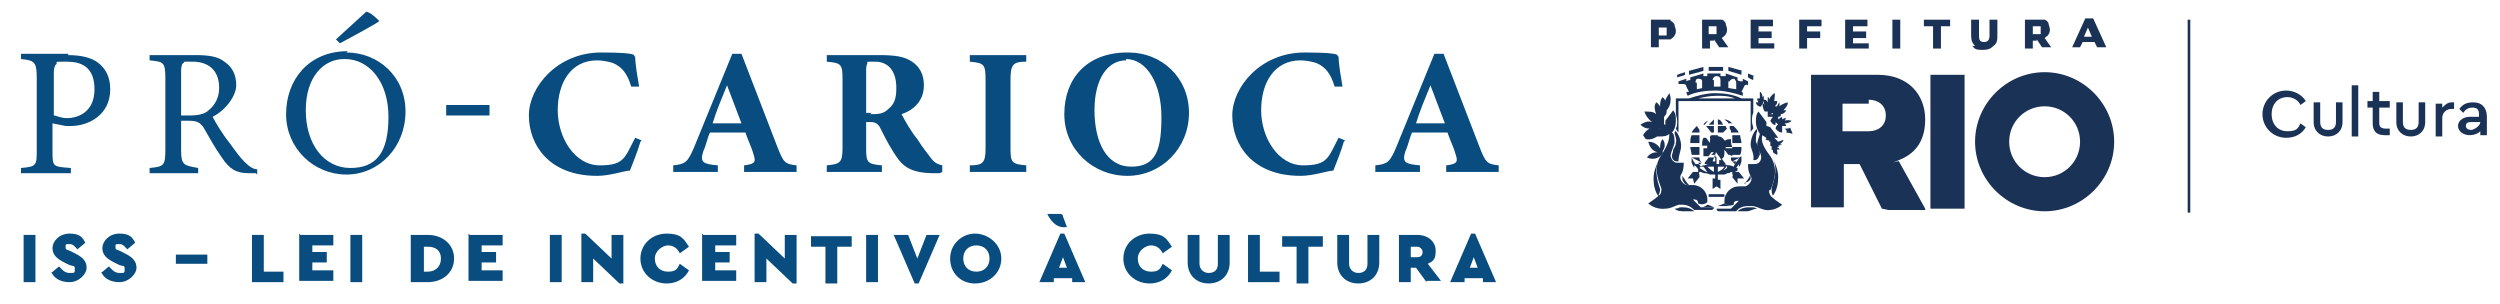 <?xml version="1.0" encoding="UTF-8"?>
<svg id="Layer_1" xmlns="http://www.w3.org/2000/svg" version="1.1" xmlns:xlink="http://www.w3.org/1999/xlink" viewBox="0 0 190.5 23.2">
  <!-- Generator: Adobe Illustrator 29.3.1, SVG Export Plug-In . SVG Version: 2.1.0 Build 151)  -->
  <defs>
    <style>
      .st0, .st1 {
        fill: #1b3257;
      }

      .st1 {
        fill-rule: evenodd;
      }

      .st2 {
        fill: #084c80;
      }
    </style>
  </defs>
  <g>
    <g>
      <path class="st2" d="M5.2,4.2c1,0,1.8.2,2.3.6.5.4.9,1,.9,2,0,2-1.7,2.8-3,2.8s-.3,0-.4,0l-1-.2v2.1c0,1.2,0,1.2,1.4,1.3v.4H1.6v-.4c1.2-.1,1.2-.2,1.2-1.4v-5.5c0-1.2-.2-1.3-1.2-1.4v-.4h3.6ZM4.1,8.8c.2,0,.5.2,1,.2.9,0,2.1-.5,2.1-2.2s-1-2.1-2.1-2.1-.7,0-.8.2c-.1,0-.2.3-.2.6v3.3Z"/>
      <path class="st2" d="M19.5,13.2c-.2,0-.3,0-.5,0-1,0-1.5-.3-2.1-1.2-.5-.7-1-1.6-1.4-2.3-.3-.4-.5-.5-1.2-.5h-.5v2.2c0,1.2.2,1.2,1.3,1.4v.4h-3.7v-.4c1.1-.1,1.2-.2,1.2-1.4v-5.5c0-1.2-.2-1.2-1.2-1.3v-.4h3.5c1,0,1.7.1,2.2.5.6.4.9,1,.9,1.8s-.8,1.9-1.8,2.4c.2.4.8,1.4,1.3,2,.5.7.8,1.1,1.1,1.4.4.4.7.6,1,.6v.4ZM14.4,8.8c.7,0,1.2-.1,1.5-.4.5-.4.8-1,.8-1.7,0-1.5-1-2-2-2s-.6,0-.7.1c-.1,0-.2.2-.2.6v3.4h.7Z"/>
      <path class="st2" d="M26.4,4c2.4,0,4.5,1.8,4.5,4.5s-2,4.8-4.5,4.8-4.6-2-4.6-4.6,1.7-4.8,4.7-4.8ZM26.2,4.5c-1.5,0-2.9,1.3-2.9,3.9s1.4,4.4,3.4,4.4,2.9-1.2,2.9-3.9-1.5-4.4-3.3-4.4ZM25.6,3l2.3-2.1c.3,0,.8.5,1,.7h0c0,.1-3,1.7-3,1.7l-.3-.3Z"/>
      <path class="st2" d="M37.2,8.8h-3.2v-.8h3.3v.8Z"/>
      <path class="st2" d="M48.8,10.8c-.2.7-.6,1.7-.8,2.2-.4,0-1.5.4-2.5.4-3.7,0-5.2-2.4-5.2-4.6s2.2-4.8,5.5-4.8,2.3.3,2.6.3c0,.6.2,1.7.3,2.3h-.6c-.3-1-.7-1.5-1.4-1.8-.3-.1-.8-.2-1.2-.2-2,0-3,1.7-3,3.8s1.3,4.2,3.2,4.2,1.9-.6,2.7-2.1l.5.2Z"/>
      <path class="st2" d="M56.7,13.1v-.5c.9-.1.9-.3.7-.9-.1-.4-.4-1-.6-1.6h-2.7c-.2.4-.3,1-.5,1.4-.3.9,0,1,1.1,1.1v.5h-3.4v-.5c.9-.1,1.1-.2,1.6-1.4l2.9-7.1h.7c.9,2.3,1.8,4.7,2.7,7,.5,1.3.6,1.4,1.5,1.5v.5h-4ZM55.4,6.5c-.4,1-.8,1.9-1.1,2.9h2.2l-1.1-2.9Z"/>
      <path class="st2" d="M71.6,13.2c0,0-.2,0-.4,0-1.7,0-2.3-.5-2.7-1-.6-.8-1-1.6-1.4-2.4-.2-.4-.4-.5-.8-.5h-.3s0,2,0,2c0,1.1.1,1.2,1.2,1.3v.5h-4.2v-.5c1-.1,1.2-.2,1.2-1.3v-5.3c0-1.1-.1-1.2-1.2-1.3v-.5h4c1.2,0,1.9.1,2.5.5.6.4.9,1,.9,1.8,0,1.2-.8,1.9-1.7,2.2.2.4.7,1.3,1.2,1.9.5.8.8,1.1,1,1.4.3.4.5.5.9.6v.5ZM66.3,8.7c.6,0,1,0,1.4-.4.5-.4.6-.9.6-1.6,0-1.5-.8-2-1.6-2s-.6,0-.6.1c0,0-.1.2-.1.5v3.3h.4Z"/>
      <path class="st2" d="M73.9,13.1v-.5c1,0,1.2-.2,1.2-1.3v-5.2c0-1.2-.1-1.3-1.2-1.4v-.5h4.3v.5c-1,0-1.2.2-1.2,1.4v5.2c0,1.1.1,1.2,1.2,1.3v.5h-4.3Z"/>
      <path class="st2" d="M86,4c2.5,0,4.6,1.9,4.6,4.6s-2.1,4.8-4.7,4.8-4.8-2-4.8-4.7,1.7-4.7,4.8-4.7ZM85.8,4.6c-1.4,0-2.4,1.4-2.4,3.8s.9,4.3,2.8,4.3,2.3-1.3,2.3-3.8-1.1-4.4-2.7-4.4Z"/>
      <path class="st2" d="M102.4,10.8c-.2.7-.6,1.7-.8,2.2-.4,0-1.5.4-2.5.4-3.7,0-5.2-2.4-5.2-4.6s2.2-4.8,5.5-4.8,2.3.3,2.6.3c0,.6.2,1.7.3,2.3h-.6c-.3-1-.7-1.5-1.4-1.8-.3-.1-.8-.2-1.2-.2-2,0-3,1.7-3,3.8s1.3,4.2,3.2,4.2,1.9-.6,2.7-2.1l.5.2Z"/>
      <path class="st2" d="M110.2,13.1v-.5c.9-.1.9-.3.7-.9-.1-.4-.4-1-.6-1.6h-2.7c-.2.4-.3,1-.5,1.4-.3.9,0,1,1.1,1.1v.5h-3.4v-.5c.9-.1,1.1-.2,1.6-1.4l2.9-7.1h.7c.9,2.3,1.8,4.7,2.7,7,.5,1.3.6,1.4,1.5,1.5v.5h-4ZM109,6.5c-.4,1-.8,1.9-1.1,2.9h2.2l-1.1-2.9Z"/>
    </g>
    <g>
      <g>
        <path class="st2" d="M1.8,17.9h.9v3.6h-.9v-3.6Z"/>
        <path class="st2" d="M3.9,20.8l.6-.5c.2.2.4.5.8.5s.4,0,.4-.3-.1-.2-.4-.3l-.4-.2c-.6-.3-.9-.6-.9-1.1s.5-1.1,1.3-1.1,1,.3,1.2.7l-.6.5c-.2-.2-.3-.4-.6-.4s-.3,0-.3.2,0,.2.3.3l.4.2c.6.3.9.6.9,1.1s-.6,1.1-1.3,1.1-1.2-.3-1.4-.8Z"/>
        <path class="st2" d="M7.7,20.8l.6-.5c.2.2.4.5.8.5s.4,0,.4-.3-.1-.2-.4-.3l-.4-.2c-.6-.3-.9-.6-.9-1.1s.5-1.1,1.3-1.1,1,.3,1.2.7l-.6.5c-.2-.2-.3-.4-.6-.4s-.3,0-.3.2,0,.2.3.3l.4.2c.6.3.9.6.9,1.1s-.6,1.1-1.3,1.1-1.2-.3-1.4-.8Z"/>
        <path class="st2" d="M19.2,17.9h.9v2.8h1.5v.8h-2.4v-3.6Z"/>
        <path class="st2" d="M22.9,17.9h2.5v.8h-1.6v.5h1.1v.8h-1.1v.6h1.6v.8h-2.6v-3.6Z"/>
        <path class="st2" d="M26.7,17.9h.9v3.6h-.9v-3.6Z"/>
        <path class="st2" d="M31.3,17.9h1.3c1.1,0,2,.7,2,1.8s-.9,1.8-2,1.8h-1.3v-3.6ZM32.6,20.7c.6,0,1-.4,1-1s-.4-.9-1-.9h-.3v1.9h.3Z"/>
        <path class="st2" d="M35.8,17.9h2.5v.8h-1.6v.5h1.1v.8h-1.1v.6h1.6v.8h-2.6v-3.6Z"/>
        <path class="st2" d="M41.9,17.9h.9v3.6h-.9v-3.6Z"/>
        <path class="st2" d="M47.5,17.9v3.7h-.3l-2-1.9v1.8h-.9v-3.7h.3l2,1.9v-1.8h.9Z"/>
        <path class="st2" d="M48.8,19.7c0-1.1.9-1.9,2-1.9s1.3.4,1.7,1l-.7.5c-.2-.4-.5-.6-.9-.6s-1,.4-1,1,.4,1,1,1,.7-.2.9-.6l.7.5c-.3.6-.9,1-1.7,1-1.1,0-2-.8-2-1.9Z"/>
        <path class="st2" d="M53.6,17.9h2.5v.8h-1.6v.5h1.1v.8h-1.1v.6h1.6v.8h-2.6v-3.6Z"/>
        <path class="st2" d="M60.7,17.9v3.7h-.3l-2-1.9v1.8h-.9v-3.7h.3l2,1.9v-1.8h.9Z"/>
        <path class="st2" d="M62.9,18.8h-1.1v-.8h3.1v.8h-1.1v2.8h-.9v-2.8Z"/>
        <path class="st2" d="M66,17.9h.9v3.6h-.9v-3.6Z"/>
        <path class="st2" d="M71.6,17.9l-1.6,3.7h-.3l-1.6-3.7h1.1l.7,1.8.7-1.8h1.1Z"/>
        <path class="st2" d="M72.4,19.7c0-1.1.9-1.9,1.9-1.9s2,.8,2,1.9-.9,1.9-2,1.9-1.9-.8-1.9-1.9ZM75.4,19.7c0-.6-.4-1-1-1s-1,.4-1,1,.4,1,1,1,1-.4,1-1Z"/>
        <path class="st2" d="M81.6,21.2h-1.3v.3h-1.1l1.6-3.7h.3l1.6,3.7h-1v-.3ZM81,19.6l-.3.8h.6l-.3-.8Z"/>
        <path class="st2" d="M85.6,19.7c0-1.1.9-1.9,2-1.9s1.3.4,1.7,1l-.7.5c-.2-.4-.5-.6-.9-.6s-1,.4-1,1,.4,1,1,1,.7-.2.9-.6l.7.5c-.3.6-.9,1-1.7,1-1.1,0-2-.8-2-1.9Z"/>
        <path class="st2" d="M90.5,20v-2.1h.9v2.2c0,.4.3.7.7.7s.7-.2.7-.7v-2.2h.9v2.1c0,1-.7,1.6-1.6,1.6s-1.6-.6-1.6-1.6Z"/>
        <path class="st2" d="M95.1,17.9h.9v2.8h1.5v.8h-2.4v-3.6Z"/>
        <path class="st2" d="M98.8,18.8h-1.1v-.8h3.1v.8h-1.1v2.8h-.9v-2.8Z"/>
        <path class="st2" d="M101.9,20v-2.1h.9v2.2c0,.4.3.7.7.7s.7-.2.7-.7v-2.2h.9v2.1c0,1-.7,1.6-1.6,1.6s-1.6-.6-1.6-1.6Z"/>
        <path class="st2" d="M108.7,21.5l-.8-1.1h-.4v1.1h-.9v-3.6h1.4c.8,0,1.4.5,1.4,1.2s-.2.8-.6,1l1,1.3h-1.1ZM107.5,19.6h.5c.3,0,.4-.2.4-.4s-.2-.4-.4-.4h-.5v.8Z"/>
        <path class="st2" d="M112.9,21.2h-1.3v.3h-1.1l1.6-3.7h.3l1.6,3.7h-1v-.3ZM112.3,19.6l-.3.8h.6l-.3-.8Z"/>
      </g>
      <path class="st2" d="M13.4,20.1v-.7h2.4v.7h-2.4Z"/>
      <path class="st2" d="M79.8,16.3c.4,0,.7,0,1,0,0,0,.2,0,.2.2.1.3.2.5.3.8-.6.1-1.1-.2-1.5-1Z"/>
    </g>
  </g>
  <g>
    <g>
      <path class="st0" d="M174.2,6.9c.6,0,1.2.3,1.5.8l-.4.3c-.2-.4-.6-.6-1-.6-.7,0-1.2.5-1.2,1.3s.5,1.3,1.2,1.3.8-.2,1-.6l.4.3c-.3.5-.8.8-1.5.8-1,0-1.8-.8-1.8-1.8,0-1,.8-1.8,1.8-1.8Z"/>
      <path class="st0" d="M176.3,7.8h.5v1.5c0,.4.2.6.6.6s.6-.2.6-.6v-1.5h.5v1.5c0,.7-.5,1.1-1.1,1.1s-1.1-.4-1.1-1.1v-1.5Z"/>
      <path class="st0" d="M179.2,6.5h.5v3.9h-.5v-3.9Z"/>
      <path class="st0" d="M182.1,10.3c-.2,0-.3,0-.4,0-.6,0-.9-.3-.9-.9v-1.2h-.4v-.5h.4v-.7h.5v.7h.8v.5h-.8v1.2c0,.3.2.4.5.4s.2,0,.3,0v.5Z"/>
      <path class="st0" d="M182.6,7.8h.5v1.5c0,.4.2.6.6.6s.6-.2.6-.6v-1.5h.5v1.5c0,.7-.5,1.1-1.1,1.1s-1.1-.4-1.1-1.1v-1.5Z"/>
      <path class="st0" d="M187,8.3h-.2c-.4,0-.7.3-.7.7v1.4h-.5v-2.5h.5v.3c.2-.2.4-.4.7-.4s.1,0,.2,0v.5Z"/>
      <path class="st0" d="M189.5,10.3h-.5v-.3c-.2.2-.5.3-.8.3-.5,0-.9-.3-.9-.7s.4-.7.9-.7h.7v-.2c0-.4-.2-.5-.5-.5s-.5.1-.7.4l-.3-.3c.3-.4.6-.5,1.1-.5.6,0,1,.4,1,1.1v1.5ZM189,9.3h-.7c-.3,0-.4.1-.4.3s.2.3.4.3.7-.3.7-.6h0Z"/>
    </g>
    <rect class="st0" x="166.7" y="1.5" width=".2" height="14.7"/>
    <g>
      <g>
        <path class="st0" d="M147.1,15.9V5.7s0,0,0,0h2.6s0,0,0,0v10.2s0,0,0,0h-2.6s0,0,0,0Z"/>
        <path class="st0" d="M155.8,5.5c-2.9,0-5.3,2.4-5.3,5.3s2.4,5.3,5.3,5.3,5.3-2.4,5.3-5.3-2.4-5.3-5.3-5.3ZM155.8,13.5c-1.5,0-2.7-1.2-2.7-2.7s1.2-2.7,2.7-2.7,2.7,1.2,2.7,2.7-1.2,2.7-2.7,2.7Z"/>
        <path class="st0" d="M143.4,15.9l-1.7-3.4s0,0,0,0h-1.2s0,0,0,0v3.3s0,0,0,0h-2.5s0,0,0,0V5.7s0,0,0,0h5.1c2.3,0,3.6,1.5,3.6,3.4s-1,2.7-2,3.1,0,0,0,.1l2,3.6c0,0,0,.1,0,.1h-2.8s0,0,0,0ZM142.4,7.9h-2s0,0,0,0v2.1s0,0,0,0h2c.7,0,1.3-.4,1.3-1.2s-.6-1.2-1.3-1.2Z"/>
      </g>
      <g>
        <path class="st0" d="M127.3,1.6c.1,0,.3.2.3.3,0,.1.1.3.1.4s0,.3-.1.4c0,.1-.2.2-.3.3-.1,0-.3,0-.5,0h-.4v.6h-.6V1.5h1c.2,0,.4,0,.5,0ZM127,2.5c0,0,0-.1,0-.2s0-.2,0-.2c0,0-.2,0-.3,0h-.3v.6h.3c.1,0,.2,0,.3,0Z"/>
        <path class="st0" d="M130.6,3.1h-.3v.6h-.6V1.5h1c.2,0,.4,0,.5,0,.1,0,.3.2.3.3,0,.1.1.3.1.4s0,.3-.1.4c0,.1-.2.2-.3.3l.5.7h-.7l-.4-.6ZM130.8,2c0,0-.2,0-.3,0h-.3v.6h.3c.1,0,.2,0,.3,0,0,0,0-.1,0-.2s0-.2,0-.2Z"/>
        <path class="st0" d="M135.2,3.2v.5h-1.8V1.5h1.7v.5h-1.1v.4h1v.5h-1v.4h1.2Z"/>
        <path class="st0" d="M137.7,1.9v.5h1v.5h-1v.8h-.6V1.5h1.7v.5h-1.1Z"/>
        <path class="st0" d="M142.4,3.2v.5h-1.8V1.5h1.7v.5h-1.1v.4h1v.5h-1v.4h1.2Z"/>
        <path class="st0" d="M144.2,1.5h.6v2.2h-.6V1.5Z"/>
        <path class="st0" d="M147.3,2h-.7v-.5h2v.5h-.7v1.7h-.6v-1.7Z"/>
        <path class="st0" d="M150.5,3.5c-.2-.2-.3-.4-.3-.8v-1.2h.6v1.2c0,.4.1.5.4.5s.4-.2.4-.5v-1.2h.6v1.2c0,.3,0,.6-.3.8-.2.2-.4.3-.8.3s-.6,0-.8-.3Z"/>
        <path class="st0" d="M155.2,3.1h-.3v.6h-.6V1.5h1c.2,0,.4,0,.5,0,.1,0,.3.2.3.3,0,.1.1.3.1.4s0,.3-.1.4c0,.1-.2.2-.3.3l.5.7h-.7l-.4-.6ZM155.5,2c0,0-.2,0-.3,0h-.3v.6h.3c.1,0,.2,0,.3,0,0,0,0-.1,0-.2s0-.2,0-.2Z"/>
        <path class="st0" d="M159.6,3.2h-.9l-.2.4h-.6l1-2.2h.6l1,2.2h-.7l-.2-.4ZM159.4,2.8l-.3-.7-.3.7h.6Z"/>
      </g>
      <g>
        <path class="st1" d="M128,15.8h0c.1,0,.2,0,.3,0,.3,0,.6.1.8.3h-.7c-.3,0-.6,0-.8-.2,0,0,0,0,0,0,.1,0,.2,0,.4-.1"/>
        <path class="st1" d="M133.5,15.8h0c.1,0,.2,0,.4.1,0,0,0,0,0,0-.3,0-.5.2-.8.2h-.7c.2-.2.5-.3.8-.3s.2,0,.3,0"/>
        <path class="st1" d="M125.2,10.3h0c.1-.2.3-.4.5-.5-.3,0-.5-.1-.7-.3,0,0,0,0,0,0,.3-.2.6-.3.9-.2-.3-.2-.5-.5-.6-.8,0,0,0,0,.1,0,.3,0,.6,0,.8.2-.1-.3-.2-.6,0-.9,0,0,0,0,0,0,.1,0,.2.2.3.3,0-.2,0-.5.2-.7,0,0,0,0,0,0,0,0,.2.2.2.3,0-.2.2-.4.3-.6,0,0,0,0,0,0,.2.4.1,1-.2,1.3,0,0,0,0,0,0,0,0,0,0,0,0,0,.2,0,.3-.2.5,0,0,0,0,0,0,0,0,0,0,0,0,0,.2,0,.3,0,.5,0,0,0,0,0,0,0,0,0,0,0,0,0,.1.1.2.1.4,0,0,0,0-.1,0-.1,0-.2,0-.4,0,0,0,.1,0,.2.1,0,0,0,0,0,0,0,0-.2.1-.3.2,0,0,.1,0,.2,0,0,0,0,0,0,0-.2.4-.7.6-1.1.5,0,0,0,0,0,0"/>
        <path class="st1" d="M136.6,10.2c0,0-.3-.1-.5-.1,0,0,0,0,0,0,0,0,.1-.1,0-.2,0,0-.2,0-.3,0,0,0,0,0,0,0,0,0,0,0,0-.1,0,0,0-.1,0-.2,0,0,0,0,0,0,.1,0,.3,0,.3,0,0,0,0-.1-.1-.2,0,0,0,0,0,0,.2,0,.5-.1.5-.2,0,0-.3-.1-.5,0,0,0,0,0,0,0,0,0,.1-.2.1-.2,0,0-.2,0-.3.1,0,0,0,0,0,0,0-.1,0-.2,0-.2,0,0-.2.1-.3.2,0,0,0-.1,0-.2,0,0,0,0-.1,0,.1,0,.3,0,.3-.1,0,0,0,0,0-.1,0,0,0,0,0,0,.2,0,.4-.2.4-.3,0,0-.1,0-.2,0,0,0,0,0,0,0,.2-.2.4-.5.3-.6,0,0-.4.1-.6.3,0,0,0,0,0,0,0-.1,0-.3,0-.3,0,0-.2.2-.2.4,0,0,0,0,0,0,0,0,0-.1,0-.1,0,0-.1,0-.2,0,0,0,0,0,0,0,.1,0,.3-.3.2-.4,0,0-.1,0-.2,0,0,0,0,0,0,0,0-.2.1-.6,0-.6,0,0-.3.2-.4.5,0,0,0,0,0,0,0-.1,0-.2-.1-.2,0,0,0,.3,0,.4,0,0,0,0,0,0,0,0-.1-.2-.2-.2h0s0,0,0,0c0,0,0,0-.1,0,0,0,0,0,0,0,0-.1,0-.3,0-.3,0,0,0,0-.1.1,0,0,0,0,0,0,0-.2-.1-.4-.2-.4,0,0,0,.3,0,.5,0,0,0,0,0,0,0,0-.1,0-.2,0,0,0,0,.2.1.3,0,0,0,0,0,0,0,0-.2,0-.2,0,0,.2.3.4.4.3,0,0,.1-.2.2-.4,0,.1,0,.3.1.3,0,0-.2-.2-.2-.1,0,.2.1.6.2.6,0,0,.1,0,.2,0,0,.2,0,.4,0,.4,0,0,.2,0,.4,0-.1.1-.2.3-.2.3,0,0,.2.4.4.3,0,0,0-.1,0-.2,0,0,.1.1.2.2-.1,0-.2.2-.2.3,0,0,.2.3.5.3,0,0,0,0,0-.2,0,0,0,0,0,0,.1,0,.3,0,.3,0,0,0,0,0-.1-.1,0,0,0,0,0,0,.2,0,.4,0,.4-.1ZM135.1,8.7s-.2,0-.3,0c0,0,.2,0,.3-.1,0,0,0,.1,0,.2Z"/>
        <path class="st1" d="M135.5,10.8h0c.1,0,.4-.2.4-.1,0,0-.1.2-.3.3,0,0,0,0,0,0,0,0,.2,0,.2,0,0,0-.2.1-.3.1,0,0,0,0,0,0,0,0,.1.1,0,.1,0,0-.2,0-.3,0,0,0,0,0,0,0,0,0,.1,0,.1,0,0,0,0,0-.1,0,0,0,.2,0,.3,0,0,0,0,0-.1,0,0,0,0,0,0,0,0,0,.2.1.2.2,0,0,0,0-.2,0,0,0,0,0,0,0,0,.1.1.3,0,.4,0,0-.2-.1-.3-.2,0,0,0,0,0,0,0,0,0,.1,0,.1,0,0,0-.2,0-.3,0,0,0,0,0,0,0,0-.1.1-.1,0,0,0,0-.2,0-.3,0,0,0,.1-.1,0,0,0,0-.2,0-.3,0,0-.1,0-.1,0,0,0,0,0,0-.1,0,0-.2,0-.3-.1,0,0,0,0,.1,0,0,0,0,0,0,0,0-.1-.2-.3-.1-.4,0,0,.2,0,.3.2,0,0,0,0,0,0,0,0,0-.2.1-.1,0,0,0,.1,0,.2,0,0,0-.2,0-.2,0,0,0,0,.1.2,0,0,0,0,0,0,0-.1.1-.2.2-.2,0,0,0,.1,0,.2,0,0,0,0,0,0"/>
        <path class="st1" d="M126.7,11.7h0c-.3.4-.8.5-1.2.3,0,0,0,0,0,0,.2-.3.5-.4.8-.4-.4-.1-.6-.4-.7-.8,0,0,0,0,0,0,.4,0,.7.2.9.5,0-.2,0-.5.2-.7,0,0,0,0,0,0,.2.3.2.6,0,.9,0,0,0,0,0,0,0,0,0,.1,0,.1,0,0,0,0,0,0"/>
        <path class="st1" d="M126.4,15h0s0,0,0,0c-.3-.4-.4-.9-.4-1.4s.2-1,.4-1.4c-.3.6-.2,1.4.1,2.2,0,0,0,0,0,0,0,0,0,.3-.1.4"/>
        <path class="st1" d="M128.2,13.7h0c0,0,0-.2,0-.3.2.3.3.5.5.7,0,0,0,0-.1,0h0c-.2,0-.3-.2-.4-.4"/>
        <path class="st1" d="M127.7,9.9c0,0,0,.1-.1.2,0,.2.2.5.1.8,0,.2-.1.3-.2.5,0,.2-.1.3-.1.5,0,0,0,.4.4.4h.1c0-.5.2-.8.2-1.2,0-.4-.2-.9-.4-1.1"/>
        <path class="st1" d="M133,14h0s0,0-.1,0c.2-.2.3-.3.5-.7,0,0,0,.2,0,.3,0,.1-.2.3-.4.3h0Z"/>
        <path class="st1" d="M129.6,15.8l-.2-.2s0,0,0,0l-.4-.4s0,0,.1,0c.2,0,.3.1.3.3s0,0,0,0c0,0,.4.2.7-.1h0c0,0,0-.1,0-.2,0-.6-.5-1.1-1.1-1.1-.3,0-.5,0-.5,0-.3-.1-.6-.5-.4-.8.2-.3.2-.7.2-.9h-.5c-.4,0-.5-.5-.5-.5,0-.3.2-.6.3-1,0-.3,0-.7-.2-.8.2-.2.3-.5.3-.9s0-.5-.2-.8l-.6.8c0,0,0,.2,0,.3-.1,0-.2,0-.3.1l-.6.8c.1,0,.3,0,.4,0,.3,0,.6,0,.8-.2,0,.3,0,.7-.6,1.6-.8,1.1,0,2.4,0,2.6,0,.1,0,.4-.2.5-.2.2-.8.6-.8.6,0,0,.5.5,1.3.4.4,0,.7-.2,1-.3.1,0,.2,0,.3,0,.4,0,.7.2.9.4h1.3c0,0,.2,0,.2-.2s0,0,0,0h-1.1Z"/>
        <path class="st1" d="M129.6,15.8s0,0,0,0c.3,0,.5-.2.5-.2.1,0,.5.2.5.2h0s0,0,0,0h-1Z"/>
        <path class="st1" d="M131.4,14.8h0c0,0,0,.2,0,.2-.2,0-.4,0-.6,0s-.4,0-.6,0c0,0,0-.2,0-.2.2,0,.4,0,.7,0s.5,0,.7,0"/>
        <path class="st1" d="M133.8,9.9c-.2.2-.4.7-.4,1.1,0,.4.3.7.2,1.2h.1c.3,0,.3-.3.4-.4,0-.2,0-.3-.1-.5,0-.1-.1-.3-.2-.5,0-.3,0-.6.1-.8,0,0,0-.1-.1-.2"/>
        <path class="st1" d="M135,14.5s0,0,0,0c0,0,0,.3.1.4,0,0,0,0,0,0,.3-.4.4-.9.4-1.4s-.2-1-.4-1.4c.3.6.2,1.4-.1,2.2"/>
        <path class="st1" d="M134.9,14.5c0-.1.8-1.4,0-2.6-.7-.9-.7-1.3-.6-1.6.2.2.5.2.8.2s.3,0,.4,0l-.6-.8c0,0-.2-.1-.3-.1,0-.1,0-.2,0-.3l-.6-.8c-.2.2-.2.5-.2.8s.1.6.3.9c0,.1-.2.5-.2.8,0,.4.3.6.3,1,0,0,0,.5-.5.5h-.5c0,.2,0,.6.2.9.2.3-.1.7-.4.8,0,0-.2,0-.5,0-.6,0-1.1.5-1.1,1.1s0,.1,0,.2c0,0,0,0,0,0,.3.3.7.1.7.1,0,0,0,0,0,0,0-.2.1-.3.3-.3s0,0,.1,0l-.4.4s0,0,0,0l-.2.2h-1.1s0,0,0,0c0,0,0,.2.2.2h1.3c.2-.3.6-.4.9-.4s.2,0,.3,0c.3,0,.6.2,1,.3.8.1,1.3-.4,1.3-.4,0,0-.6-.4-.8-.6-.2-.2-.2-.4-.2-.5"/>
        <path class="st1" d="M130.9,15.7h0s.3-.1.5-.2c0,0,.2.2.5.2,0,0,0,0,0,0h-1s0,0,0,0"/>
        <g>
          <path class="st1" d="M130.9,10.3c0,0-.2,0-.4,0-.2,0-.2.1-.2.2,0,0,0,.2.2.2.2,0,.3,0,.3,0,0,0,0,0,0,0,0,0,0,0,0,0,0,0,0,0,0,0,0,0-.2,0-.3,0-.1,0-.3.2-.4.5,0,.3.2.2.3.2.3,0,.5.4.5.4,0,0,.2.2.3.2.2,0,.1-.2.1-.4,0-.2,0-.4,0-.5.1-.6-.4-.7-.4-.7ZM130.7,11.3c-.1,0-.2,0-.2-.2s0-.2.2-.2.2,0,.2.2,0,.2-.2.2Z"/>
          <path class="st1" d="M132.4,13v-.2c-.1,0-.1,0-.1,0,0,0,0,0,0,0,0,0,0,0,0,0,0,0,0,0,0,0h0s0,0,0,0c0,0,0,0,0,0,0,0,0,0,0,0,0,0,0,0,0,0,0,0,0,0,0,0,0,0,0,0,0,0,0,0,0,0,0,0,0,0,0,0,0,0,0,0,0,0,0,0,0,0,0,0,0,0,0,0,0,0,0,0,0,0,0,0,0,0,0,0,0,0,0,0,0,0,0,0,0,0,0,0,0,0,0,0,0,0,0,0,0,0,0,0,0,0,0,0,0,0,0,0,0,0,0,0,0,0,0,0,0,0,0,0,0,0,0,0,0,0,0,0,0,0,0,0,0,0,0,0,0,0,0,0,0,0,0,0,0,0,0,0,0,0,0,0,0,0,0,0,0,0,0,0,0,0,0,0,0,0,0,0,0,0,0,0,0,0,0,0,0,0,0,0,0,0,0,0,0,0,0,0,0,0,0,0,0,0,0,0,0,0,0,0,0,0,0,0,0,0,0,0,0,0,0,0,0,0,0,0,0,0,0,0,0,0,0,0,0,0,0,0,0,0,0,0,0,0,0,0,0,0,0,0,0,0,0,0,0,0,0,0,0,0,0,0,0,0,0,0,0,0,0,0,0,0,0,0,0,0,0,0,0,0,0,0,0,0,0,0,0,0,0,0,0,0,0,0,0,0,0,0,0,0,0,0,0,0,0,0,0,0,0,0,0,0,0,0,0,0,0,0,0,0,0,0,0,0,0,0,0,0,0,0,0,0,0,0,0,0,0,0,0,0,0,0,0,0,0,0,0,0,0,0,0,0,0,0,0,0,0,0,0,0,0,0,0,0,0,0,0,0,0,0,0,0,0,0,0,0,0,0,0,0,0,0,0,0s0,0,0,0c0,0,0,0,0,0,0,0,0,0,0,0s0,0,0,0c0,0,0,0,0,0,0,0,0,0,0,0,0,0,0,0,0,0,0,0,0,0,0,0,0,0,0,0,0,0,0,0,0,0,0,0,0,0,0,0,0,0,0,0,0,0,0,0,0,0,0,0,0,0,0,0,0,0,0,0,0,0,0,0,0,0,0,0,0,0,0,0,0,0,0,0,0,0,0,0,0,0,0,0,0,0,0,0,0,0,0,0,0,0,0,0,0,0,0,0,0,0,0,0,0,0,0,0,0,0,0,0,0,0,0,0,0,0,0,0,0,0,0,0,0,0,0,0,0,0,0,0,0,0,0,0,0,0,0,0,0,0,0,0,0,0,0,0,0,0,0,0,0,0,0,0,0,0,0,0,0,0,0,0,0,0,0,0,0,0,0,0,0,0,0,0,0,0,0,0,0,0,0,0,0,0,0,0,0,0,0,0,0,0,0,0,0,0,0,0,0,0,0,0,0,0,0,0,0,0,0,0,0,0,0,0,0,0,0,0,0,0,0,0,0,0,0,0,0,0,0,0,0,0,0,0,0,0,0,0,0,0,0,0,0,0,0,0,0,0,0,0,0,0,0,0,0,0,0,0,0,0,0,0h0s0,0,0,0c0,0,0,0,0,0,0,0,0,0,0,0,0,0,0,0,0,0,0,0,0,0,0,0,0,0,0,0,0,0,0,0,0,0,0,0,0,0,0,0,0,0,0,0,0,0,0,0,0,0,0,0,0,0,0,0,0,0,0,0,0,0,0,0,0,0,0,0,0,0,0,0h0s0,0,0,0c0,0,0,0,0,0,0,0,0,0,0,0,0,0,0,0,0,0,0,0,0,0,0,0,0,0,0,0,0,0,0,0,0,0,0,0,0,0,0,0,0,0l.2-.3v.2c.1,0,.2-.4.2-.4v-.4c0,0-.3.2-.3.2l-.4.2h.3s-.2.4-.2.4c0,0,0,0,0,0,0,0,0,0,0,0,0,0,0,0,0,0,0,0,0,0,0,0,0,0-.2-.1-.3-.1h0c-.1,0-.2,0-.4-.1-.1,0-.2,0-.4,0v-.3h.2c0,.1-.2-.3-.2-.3l-.2-.4-.3.8h.2c0-.1,0,.2,0,.2-.1,0-.3,0-.4,0-.1,0-.2,0-.4.1h0c-.1,0-.2,0-.3.1,0,0,0,0,0,0,0,0,0,0,0,0,0,0,0,0,0,0,0,0,0,0,0,0l-.2-.3h.3s-.4-.2-.4-.2l-.4-.2v.4c0,0,.2.4.2.4v-.2c.1,0,.3.3.3.3,0,0,0,0,0,0,0,0,0,0,0,0,0,0,0,0,0,0,0,0,0,0,0,0,0,0,0,0,0,0,0,0,0,0,0,0,0,0,0,0,0,0,0,0,0,0,0,0,0,0,0,0,0,0h0s0,0,0,0c0,0,0,0,0,0,0,0,0,0,0,0,0,0,0,0,0,0,0,0,0,0,0,0,0,0,0,0,0,0,0,0,0,0,0,0,0,0,0,0,0,0,0,0,0,0,0,0,0,0,0,0,0,0,0,0,0,0,0,0,0,0,0,0,0,0,0,0,0,0,0,0,0,0,0,0,0,0,0,0,0,0,0,0,0,0,0,0,0,0,0,0,0,0,0,0,0,0,0,0,0,0,0,0,0,0,0,0,0,0,0,0,0,0,0,0,0,0,0,0,0,0,0,0,0,0,0,0,0,0,0,0,0,0,0,0,0,0,0,0,0,0,0,0,0,0,0,0,0,0,0,0,0,0,0,0,0,0,0,0,0,0,0,0,0,0,0,0,0,0,0,0,0,0,0,0,0,0,0,0,0,0,0,0,0,0,0,0,0,0,0,0,0,0,0,0,0,0,0,0,0,0,0,0,0,0,0,0,0,0,0,0,0,0,0,0,0,0,0,0,0,0,0,0,0,0,0,0,0,0,0,0,0,0,0,0,0,0,0,0,0,0,0,0,0,0,0,0,0,0,0,0,0,0,0,0,0,0,0,0,0,0,0,0,0,0,0,0,0,0,0,0,0,0,0,0,0,0,0,0,0,0,0,0,0,0,0,0,0,0,0,0,0,0,0,0,0,0,0,0,0,0,0,0,0,0,0,0,0,0,0,0,0,0,0,0,0,0,0,0,0,0,0,0,0,0,0,0,0,0,0,0,0,0,0,0,0,0,0,0,0,0,0,0,0,0,0,0,0,0,0,0,0,0h0s0,0,0,0,0,0,0,0h0s0,0,0,0,0,0,0,0c0,0,0,0,0,0,0,0,0,0,0,0,0,0,0,0,0,0,0,0,0,0,0,0,0,0,0,0,0,0,0,0,0,0,0,0,0,0,0,0,0,0,0,0,0,0,0,0,0,0,0,0,0,0,0,0,0,0,0,0,0,0,0,0,0,0,0,0,0,0,0,0,0,0,0,0,0,0,0,0,0,0,0,0,0,0,0,0,0,0,0,0,0,0,0,0,0,0,0,0,0,0,0,0,0,0,0,0,0,0,0,0,0,0,0,0,0,0,0,0,0,0,0,0,0,0,0,0,0,0,0,0,0,0,0,0,0,0,0,0,0,0,0,0,0,0,0,0,0,0,0,0,0,0,0,0,0,0,0,0,0,0,0,0,0,0,0,0,0,0,0,0,0,0,0,0,0,0,0,0,0,0,0,0,0,0,0,0,0,0,0,0,0,0,0,0,0,0,0,0,0,0,0,0,0,0,0,0,0,0,0,0,0,0,0,0,0,0,0,0,0,0,0,0,0,0,0,0,0,0,0,0,0,0,0,0,0,0,0,0,0,0,0,0,0,0,0,0,0,0,0,0,0,0,0,0,0,0,0,0,0,0,0,0,0,0,0,0,0,0,0,0,0,0,0,0,0,0,0,0,0,0,0,0,0,0,0,0,0,0,0,0,0,0,0,0,0,0,0,0,0,0,0,0,0,0,0,0,0,0,0,0,0,0,0,0,0,0,0,0,0,0,0,0,0,0,0,0,0,0,0,0,0,0,0,0,0,0,0,0,0,0,0,0,0,0,0,0t0,0s0,0,0,0c0,0,0,0,0,0,0,0,0,0,0,0,0,0,0,0,0,0,0,0,0,0,0,0v.2c-.1,0-.4,0-.4,0l-.4.5h.4s.1.4.1.4l.4-.5v-.2c-.1,0,0-.2,0-.2,0,0,0,0,.1,0,0,0,0,0,0,0,0,0,0,0,0,0,0,0,0,0,0,0,0,0,.2.1.3.1h0c.1,0,.2,0,.4.1.1,0,.2,0,.4,0v.3h-.2v.8l.3-.2.3.2v-.7h-.2v-.4c.1,0,.3,0,.4,0,0,0,0,0,0,0,.1,0,.2,0,.3-.1h0c.1,0,.2,0,.3-.1h0s0,0,0,0c0,0,0,0,0,0,0,0,0,0,.1,0v.2c.1,0,0,.2,0,.2l.4.5v-.4c.1,0,.5,0,.5,0l-.4-.5h-.3ZM132.6,11.8h-.6c0-.2,0-.4,0-.6h.7c0,.2,0,.4-.1.6ZM132.6,10.3c0,.2.1.4.1.6h-.7c0-.2,0-.4,0-.6h.6ZM131.9,9.4h0s-.2,0-.2,0c0-.1-.2-.2-.3-.3.2,0,.4.1.6.3ZM131.7,10.1h-.2,0c0,0,0,0,0,0ZM130.9,9.1c.2,0,.3.2.4.4h-.4v-.4ZM130.9,9.6h.6c0,0,0,.1.1.2l-.3.3h-.4v-.5ZM130.6,9.1v.4h-.4c.1-.1.3-.3.4-.4ZM130.6,9.6v.5h-.2l-.4-.5h.6ZM130.2,9.2c-.1,0-.2.2-.3.3h-.1c.1-.2.3-.3.4-.3ZM129.3,9.6h0l.2.3c0,0,0,.1,0,.2h-.6c.1-.2.2-.3.4-.5ZM128.9,10.3h.6c0,.2,0,.4,0,.6h-.7c0-.2,0-.4.1-.6ZM128.9,11.8c0-.2-.1-.4-.1-.6h.7c0,.2,0,.4,0,.6h-.6ZM129.5,12.5h-.3c-.1-.1-.2-.3-.3-.5h.6c0,.1,0,.2.1.3v.2ZM129.6,12.7h0c0,0,.2,0,.2,0,.1.1.2.3.3.4-.2,0-.4-.2-.6-.3ZM129.7,12h.2-.1c0,0,0,0,0,0ZM130.6,13.1c-.2-.1-.4-.3-.5-.4h.5v.4ZM130.6,12.5h-.7s0,0,0-.1l.3-.4h.5v.5ZM130.9,13.1v-.4h.5c-.1.2-.3.3-.5.4ZM131.3,13c.1-.1.2-.2.3-.4h0v.2c0,0-.2.2-.4.2ZM131.8,11.8h-.1l-.3-.4c0,0,0,.1,0,.2h0c0,.2,0,.4-.2.5l.3.4s0,0,0,0h-.7v-.5s0,0-.1-.1c0,0,0,0,0,0,0,0,0,0,0-.1h0c0,0-.3,0-.3,0l.2-.2c0,0-.1,0-.2,0,0,0,0,0,0,0l-.2.3h-.4c0-.2,0-.4,0-.6h.3s0,0,0,0c0,0,0-.1,0-.2h-.4c0-.2,0-.4.1-.6h.2l.3.4s0,0,0,0c0,0,0-.2,0-.2,0,0,0-.2.3-.3,0,0,0,0,.1,0,0,0,.2,0,.3,0h0c.1,0,.3.1.4.3h.1c0-.1.4-.1.4-.1,0,.2,0,.4.1.6h-.5s0,0,0,0h0c0,0,0,0,0,.1h.5c0,.2,0,.4,0,.6ZM131.8,9.8v-.2h.3c.1.1.3.3.4.5h-.6c0-.1,0-.2-.1-.3ZM132.2,12.5l-.3-.3c0,0,0-.1,0-.2h.6c0,.2-.2.3-.3.5h0Z"/>
          <path class="st1" d="M128.2,6.4s0,0,0,0h0c.1,0,.3,0,.3.2h0s.2.4.2.4h-.2c0,.1.1.3.1.3.6-.3,1.4-.4,2.1-.4s1.5.2,2.1.4v-.2c.1,0-.1-.1-.1-.1l.2-.4h0s0,0,0,0h0c0-.1.2-.2.3-.1,0,0,0,0,0,0h0c0-.1,0-.1,0-.1v-.2c0,0-.4-.2-.4-.2v.2c-.2,0-.3,0-.4-.1v-.2c0,0-.9-.3-.9-.3v.2c-.2,0-.3,0-.4,0v-.2s-1,0-1,0v.2c-.1,0-.2,0-.3,0v-.2s-1,.3-1,.3v.2s-.2,0-.3.1v-.2c0,0-.6.2-.6.2v.2ZM131.8,6.2h0s0,0,0,0c0-.1.2-.2.3-.2.1,0,.2.2.2.3h0s0,0,0,0v.5c-.1,0-.6-.1-.6-.1v-.5ZM130.5,6.1c0-.1.1-.3.3-.3s.3.1.3.3h0v.5h-.5v-.5ZM129.4,6c.1,0,.3,0,.3.2h0s0,0,0,0v.5c.1,0-.4.1-.4.1v-.5c-.1,0-.1,0-.1,0h0c0-.1,0-.3.2-.3Z"/>
          <path class="st1" d="M129.8,5.4v-.3c-1.1.3,0,0-1.1.3v.3c1.1-.3,0,0,1.1-.3Z"/>
          <path class="st1" d="M128.4,5.8v-.3c-.6.2-.1,0-.6.2v.2c.6-.2.1,0,.6-.2Z"/>
          <polygon class="st1" points="131.3 5.4 131.3 5.1 130.2 5.1 130.2 5.4 131.3 5.4"/>
          <path class="st1" d="M132.8,5.4c-1.1-.3,0,0-1.1-.3v.3c1,.3,0,0,1,.3v-.3Z"/>
          <path class="st1" d="M133.7,5.8c-.5-.2,0,0-.5-.2v.3c.4.2-.1,0,.4.2v-.3Z"/>
          <path class="st1" d="M133.7,7.5h-1c-.6-.3-1.3-.4-2-.4s-1.4.2-2,.4h-1v1.1c0,.2.1.4.1.6,0,.3,0,.4-.1.6,0,0,.1.2.2.3v-2.4h5.5v2.4c0-.1.2-.3.2-.3,0-.2-.1-.3-.1-.6,0-.2,0-.4.1-.6v-1.1ZM129.4,7.5c.4-.1.9-.2,1.4-.2s.9,0,1.4.2h-2.7Z"/>
        </g>
      </g>
    </g>
  </g>
</svg>